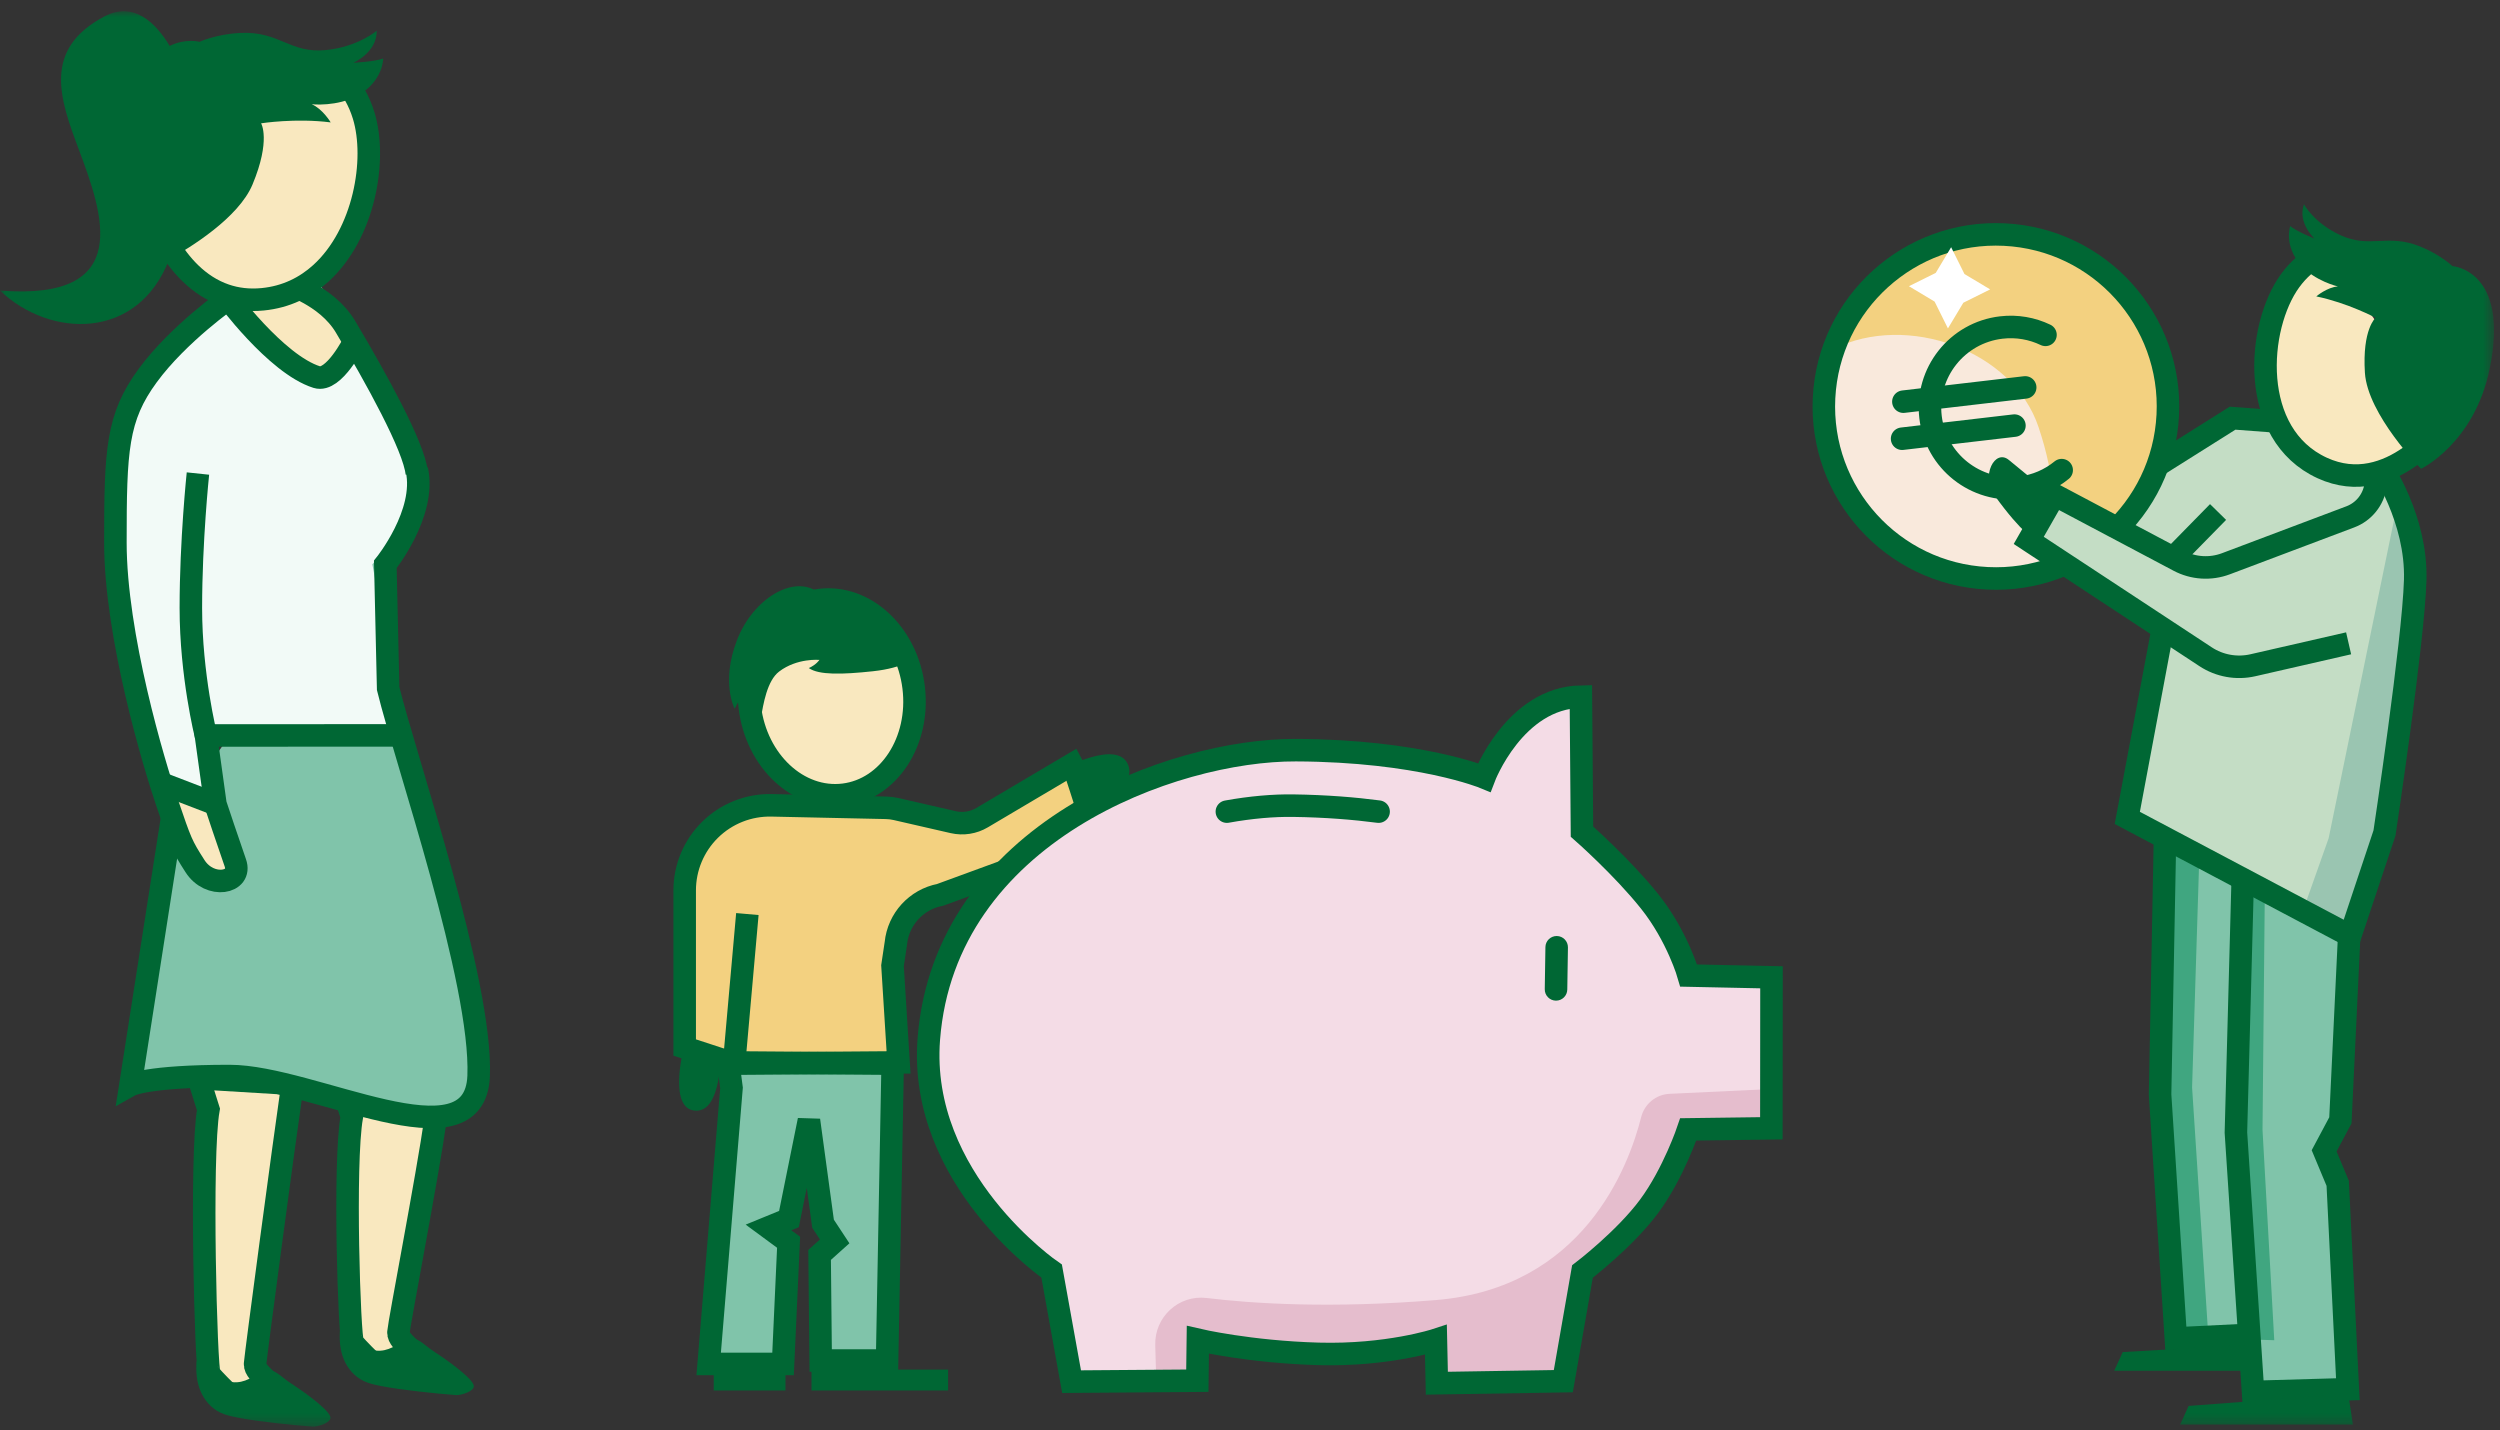 <?xml version="1.0" encoding="UTF-8"?>
<svg width="222px" height="127px" viewBox="0 0 222 127" version="1.1" xmlns="http://www.w3.org/2000/svg" xmlns:xlink="http://www.w3.org/1999/xlink">
    <rect x="0" y="0" width="222" height="127" fill="#333333" stroke="none"/>
    <title>illu_sparschwein-und-familie_polychrome</title>
    <defs>
        <polygon id="path-1" points="0 125.689 221.47 125.689 221.47 0 0 0"></polygon>
    </defs>
    <g id="Symbols" stroke="none" stroke-width="1" fill="none" fill-rule="evenodd">
        <g id="-familien--(Polychrom)-/-sparschwein" transform="translate(0, 1)">
            <polygon id="Fill-1" fill="#80c4aa" points="64.664 93.341 64.959 95.599 62.93 120.115 69.535 120.115 70.027 109.312 68.242 107.997 70.06 107.252 71.834 98.474 73.086 107.666 74.119 109.235 72.781 110.436 72.877 119.812 78.774 119.812 79.27 93.454"></polygon>
            <g id="Group-64">
                <path d="M81.131,60.035 C81.718,64.808 78.939,69.079 74.922,69.573 C70.905,70.067 67.173,66.597 66.586,61.824 C65.998,57.05 68.778,52.781 72.795,52.285 C76.812,51.791 80.544,55.261 81.131,60.035" id="Fill-2" fill="#f9e8bf"></path>
                <mask id="mask-2" fill="white">
                    <use xlink:href="#path-1"></use>
                </mask>
                <g id="Clip-5"></g>
                <polygon id="Fill-4" fill="#006734" mask="url(#mask-2)" points="63.38 122.475 69.75 122.475 69.75 121.05 63.38 121.05"></polygon>
                <polygon id="Fill-6" fill="#006734" mask="url(#mask-2)" points="72.062 122.475 84.192 122.475 84.192 120.62 72.062 120.62"></polygon>
                <path d="M81.178,57.401 C81.178,57.401 80.394,58.3 77.498,58.609 C74.778,58.899 72.722,58.957 71.822,58.325 C72.488,58.03 72.764,57.599 72.764,57.599 C72.764,57.599 70.782,57.413 69.183,58.637 C67.059,60.262 67.82,66.821 66.664,62.729 C65.508,58.637 67.634,52.284 74.364,52.717 C79.741,53.064 81.178,57.401 81.178,57.401" id="Fill-7" fill="#006734" mask="url(#mask-2)"></path>
                <path d="M95.189,66.883 L97.315,70.848 L90.194,75.946 C89.901,76.154 89.567,76.298 89.214,76.365 L83.485,78.464 C81.368,78.87 79.768,80.619 79.553,82.765 L79.254,84.754 L79.792,93.341 L65.185,93.454 L60.8,92.02 L60.8,78.065 C60.8,76.043 61.611,74.106 63.051,72.686 C64.505,71.252 66.477,70.469 68.518,70.513 L78.677,70.733 C78.979,70.739 79.279,70.777 79.574,70.844 L84.642,72.007 C85.519,72.208 86.438,72.065 87.211,71.607 L95.189,66.883 Z" id="Fill-8" fill="#f3d180" mask="url(#mask-2)"></path>
                <path d="M95.647,71.262 C95.647,71.262 101.081,69.375 100.194,66.965 C99.307,64.555 94.292,67.322 94.339,67.303 C94.387,67.284 95.647,71.262 95.647,71.262" id="Fill-9" fill="#006734" mask="url(#mask-2)"></path>
                <path d="M63.992,92.346 L60.655,92.346 C60.655,92.346 59.361,97.481 61.745,97.627 C64.129,97.774 63.992,92.346 63.992,92.346" id="Fill-10" fill="#006734" mask="url(#mask-2)"></path>
                <path d="M95.189,66.883 L97.315,70.848 L90.194,75.946 C89.901,76.154 89.567,76.298 89.214,76.365 L83.485,78.464 C81.368,78.87 79.768,80.619 79.553,82.765 L79.254,84.754 L79.792,93.341 L65.185,93.454 L60.8,92.02 L60.8,78.065 C60.8,76.043 61.611,74.106 63.051,72.686 C64.505,71.252 66.477,70.469 68.518,70.513 L78.677,70.733 C78.979,70.739 79.279,70.777 79.574,70.844 L84.642,72.007 C85.519,72.208 86.438,72.065 87.211,71.607 L95.189,66.883 Z" id="Stroke-11" stroke="#006734" stroke-width="2" mask="url(#mask-2)"></path>
                <path d="M72.686,51.625 C70.534,49.964 66.861,52.124 65.429,55.882 C63.997,59.641 65.239,61.929 65.239,61.929 L68.728,55.399 L72.686,51.625 Z" id="Fill-12" fill="#006734" mask="url(#mask-2)"></path>
                <polygon id="Stroke-13" stroke="#006734" stroke-width="2" mask="url(#mask-2)" points="64.664 93.341 64.959 95.599 62.93 120.115 69.535 120.115 70.027 109.312 68.242 107.997 70.06 107.252 71.834 98.474 73.086 107.666 74.119 109.235 72.781 110.436 72.877 119.812 78.774 119.812 79.27 93.454"></polygon>
                <path d="M81.131,60.035 C81.718,64.808 78.939,69.079 74.922,69.573 C70.905,70.067 67.173,66.597 66.586,61.824 C65.998,57.05 68.778,52.781 72.795,52.285 C76.812,51.791 80.544,55.261 81.131,60.035 Z" id="Stroke-14" stroke="#006734" stroke-width="2" mask="url(#mask-2)"></path>
                <path d="M93.385,111.871 L95.156,121.691 L106.323,121.606 L106.37,117.977 C106.37,117.977 110.959,119.052 117.082,119.224 C123.205,119.394 127.509,117.981 127.509,117.981 L127.592,121.829 L138.822,121.648 L140.523,111.909 C140.523,111.909 144.271,109.052 146.441,106.12 C148.611,103.188 149.915,99.29 149.915,99.29 L157.297,99.192 L157.309,85.784 L149.955,85.629 C149.955,85.629 148.962,82.139 146.492,79.049 C144.022,75.957 140.479,72.85 140.479,72.85 L140.383,60.861 C134.485,60.971 131.801,68.043 131.801,68.043 C131.801,68.043 126.028,65.657 115.078,65.614 C104.13,65.569 83.908,72.936 82.48,91.254 C81.504,103.746 93.385,111.871 93.385,111.871" id="Fill-15" fill="#F4DCE6" mask="url(#mask-2)"></path>
                <path d="M157.251,95.706 L148.256,96.132 C147.049,96.188 146.033,97.029 145.736,98.201 C144.603,102.691 140.544,113.383 127.494,114.447 C118.208,115.204 111.326,114.769 107.149,114.262 C104.67,113.96 102.516,115.947 102.586,118.444 L102.683,121.891 L106.564,121.966 L106.513,118.069 C112.599,120.182 122.138,119.787 127.323,118.267 L127.752,122 L138.678,121.556 L140.696,111.953 C145.313,109.116 149.018,102.977 150.024,99.225 L156.89,99.402 L157.251,95.706 Z" id="Fill-16" fill="#E5BDCD" mask="url(#mask-2)"></path>
                <path d="M138.175,87.858 L138.159,87.858 C137.608,87.849 137.166,87.395 137.175,86.842 L137.233,83.102 C137.241,82.555 137.688,82.118 138.233,82.118 L138.248,82.118 C138.8,82.127 139.241,82.581 139.233,83.133 L139.175,86.874 C139.166,87.421 138.72,87.858 138.175,87.858" id="Fill-17" fill="#006734" mask="url(#mask-2)"></path>
                <path d="M93.385,111.871 L95.156,121.691 L106.323,121.606 L106.37,117.977 C106.37,117.977 110.959,119.052 117.082,119.224 C123.205,119.394 127.509,117.981 127.509,117.981 L127.592,121.829 L138.822,121.648 L140.523,111.909 C140.523,111.909 144.271,109.052 146.441,106.12 C148.611,103.188 149.915,99.29 149.915,99.29 L157.297,99.192 L157.309,85.784 L149.955,85.629 C149.955,85.629 148.962,82.139 146.492,79.049 C144.022,75.957 140.479,72.85 140.479,72.85 L140.383,60.861 C134.485,60.971 131.801,68.043 131.801,68.043 C131.801,68.043 126.028,65.657 115.078,65.614 C104.13,65.569 83.908,72.936 82.48,91.254 C81.504,103.746 93.385,111.871 93.385,111.871 Z" id="Stroke-18" stroke="#006734" stroke-width="2" mask="url(#mask-2)"></path>
                <path d="M122.42,71.073 C120.286,70.793 117.759,70.584 114.85,70.542 C113.088,70.516 111.077,70.688 108.945,71.073" id="Stroke-19" stroke="#006734" stroke-width="2" stroke-linecap="round" mask="url(#mask-2)"></path>
                <line x1="65.185" y1="93.454" x2="66.366" y2="80.168" id="Stroke-20" stroke="#006734" stroke-width="2" mask="url(#mask-2)"></line>
                <path d="M187.861,45.821 L191.66,40.282 L198.606,35.984 L211.544,40.076 C211.544,40.076 213.79,43.123 214.511,48.576 C215.232,54.028 211.706,72.953 211.706,72.953 L208.657,82.254 L188.903,71.629 L193.343,49.118 L187.861,45.821 Z" id="Fill-21" fill="#C4DDC5" mask="url(#mask-2)"></path>
                <polygon id="Fill-22" fill="#80c4aa" mask="url(#mask-2)" points="192.22 73.673 191.739 95.965 193.022 117.615 199.517 117.375 200.239 122.266 208.497 122.347 207.587 104.08 206.384 101.194 207.827 98.486 208.657 82.253"></polygon>
                <path d="M212.879,43.762 L206.785,73.431 L204.54,79.765 L208.549,81.85 L211.115,74.954 C211.115,74.954 216.808,44.724 212.879,43.762" id="Fill-23" fill="#9AC5B1" mask="url(#mask-2)"></path>
                <path d="M206.717,21.341 C206.717,21.341 204.901,21.805 203.353,23.94 C200.389,28.026 199.686,37.562 206.215,40.558 C212.344,43.37 217.109,36.466 217.109,36.466 L206.717,21.341 Z" id="Fill-24" fill="#f9e8bf" mask="url(#mask-2)"></path>
                <polygon id="Fill-25" fill="#40a680" mask="url(#mask-2)" points="192.171 74.471 195.298 75.113 194.657 95.56 196.101 117.692 192.973 117.692 191.609 95.32"></polygon>
                <polygon id="Fill-26" fill="#40a680" mask="url(#mask-2)" points="198.955 76.721 201.12 77.763 200.911 99.329 201.954 118.012 199.548 117.932 198.506 99.168"></polygon>
                <polyline id="Stroke-27" stroke="#006734" stroke-width="2" mask="url(#mask-2)" points="208.609 82.089 207.827 98.486 206.383 101.193 207.588 104.08 208.489 122.362 200.07 122.603 198.549 99.569 199.155 77.041"></polyline>
                <path d="M206.717,21.341 C206.717,21.341 204.901,21.805 203.353,23.94 C200.389,28.026 199.686,37.562 206.215,40.558 C212.344,43.37 217.109,36.466 217.109,36.466" id="Stroke-28" stroke="#006734" stroke-width="2" mask="url(#mask-2)"></path>
                <path d="M204.594,17.14 C204.594,17.14 205.446,18.772 207.791,19.866 C210.465,21.112 211.953,19.705 214.907,20.886 C216.698,21.602 217.776,22.631 217.776,22.631 C217.776,22.631 222.898,22.978 221.079,31.768 C219.715,38.369 214.991,40.629 214.991,40.629 C214.991,40.629 210.239,35.829 210.003,32.092 C209.76,28.225 210.954,27.217 210.954,27.217 C210.954,27.217 208.477,25.898 205.686,25.32 C205.686,25.32 206.646,24.505 207.606,24.436 C207.606,24.436 205.573,23.973 204.319,22.543 C202.77,20.778 203.371,19.08 203.371,19.08 C203.94,19.553 205.529,20.19 205.529,20.19 C205.529,20.19 203.993,18.791 204.594,17.14" id="Fill-29" fill="#006734" mask="url(#mask-2)"></path>
                <path d="M211.424,40.411 C211.424,40.411 214.631,45.062 214.471,50.516 C214.311,55.968 211.744,72.968 211.744,72.968 L208.697,82.108 L188.903,71.629 L192.05,54.858" id="Stroke-30" stroke="#006734" stroke-width="2" mask="url(#mask-2)"></path>
                <polyline id="Stroke-31" stroke="#006734" stroke-width="2" mask="url(#mask-2)" points="202.268 36.436 198.251 36.134 191.66 40.282"></polyline>
                <polyline id="Stroke-32" stroke="#006734" stroke-width="2" mask="url(#mask-2)" points="199.348 117.551 193.214 117.852 191.815 96.201 192.251 73.429"></polyline>
                <polygon id="Fill-33" fill="#006734" mask="url(#mask-2)" points="193.599 125.499 208.934 125.499 208.529 122.778 194.351 123.846"></polygon>
                <polygon id="Fill-34" fill="#006734" mask="url(#mask-2)" points="187.745 120.719 199.727 120.719 199.321 118.433 188.496 119.065"></polygon>
                <path d="M161.979,34.274 C161.556,42.702 168.046,49.878 176.475,50.299 C184.903,50.722 192.078,44.233 192.5,35.804 C192.923,27.376 186.433,20.201 178.005,19.778 C169.577,19.356 162.402,25.845 161.979,34.274" id="Fill-35" fill="#F9E9DC" mask="url(#mask-2)"></path>
                <path d="M181.024,36.931 C184.096,46.13 180.827,49.305 180.827,49.305 C182.857,49.866 192.225,46.38 192.5,35.804 C192.988,17.099 167.577,14.312 162.837,29.975 C169.339,26.757 178.734,30.081 181.024,36.931" id="Fill-36" fill="#f3d180" mask="url(#mask-2)"></path>
                <path d="M161.976,34.327 C161.554,42.755 168.043,49.931 176.472,50.352 C184.9,50.775 192.076,44.285 192.498,35.856 C192.92,27.428 186.431,20.253 178.002,19.831 C169.574,19.407 162.399,25.898 161.976,34.327 Z" id="Stroke-37" stroke="#006734" stroke-width="2" mask="url(#mask-2)"></path>
                <path d="M183.077,40.747 C182.054,41.584 180.788,42.148 179.378,42.312 C175.448,42.772 171.89,39.959 171.431,36.029 C170.972,32.101 173.785,28.542 177.714,28.083 C179.109,27.92 180.459,28.17 181.639,28.735" id="Stroke-38" stroke="#006734" stroke-width="2" stroke-linecap="round" mask="url(#mask-2)"></path>
                <line x1="169.02" y1="34.668" x2="179.837" y2="33.403" id="Stroke-39" stroke="#006734" stroke-width="2" stroke-linecap="round" mask="url(#mask-2)"></line>
                <line x1="168.906" y1="37.959" x2="178.881" y2="36.793" id="Stroke-40" stroke="#006734" stroke-width="2" stroke-linecap="round" mask="url(#mask-2)"></line>
                <polygon id="Fill-41" fill="#FFFFFF" mask="url(#mask-2)" points="174.444 23.333 173.261 20.952 171.894 23.233 169.512 24.416 171.794 25.782 172.977 28.163 174.344 25.883 176.725 24.699"></polygon>
                <path d="M182.045,42.835 C182.045,42.835 179.622,40.881 178.397,39.853 C177.148,38.805 175.872,41.273 177.106,42.983 C179.633,46.489 180.744,46.933 180.744,46.933 L182.045,42.835 Z" id="Fill-42" fill="#006734" mask="url(#mask-2)"></path>
                <polygon id="Fill-43" fill="#C4DDC5" mask="url(#mask-2)" points="182.357 43.203 180.272 46.892 196.309 57.718 201.092 47.85 195.855 49.986"></polygon>
                <path d="M208.557,56.127 L200.058,58.074 C198.611,58.405 197.091,58.132 195.851,57.315 L180.152,46.986 L182.456,42.957 L193.476,48.796 C194.767,49.481 196.29,49.577 197.659,49.062 L208.709,44.896 C209.913,44.442 210.774,43.367 210.953,42.093 L211.144,40.731" id="Stroke-44" stroke="#006734" stroke-width="2" mask="url(#mask-2)"></path>
                <line x1="196.964" y1="44.466" x2="193.018" y2="48.49" id="Stroke-45" stroke="#006734" stroke-width="2" mask="url(#mask-2)"></line>
                <path d="M30.367,95.381 L38.71,98.184 C37.919,103.656 35.458,116.369 35.382,117.305 C35.305,118.241 37.626,119.359 37.125,120.06 C36.782,120.539 34.96,120.608 34.371,120.633 C34.157,120.642 33.936,120.65 33.736,120.573 C33.554,120.503 33.404,120.368 33.263,120.234 C32.793,119.787 31.744,118.739 31.331,118.241 C31.027,117.874 30.502,102.323 31.241,98.157 L30.367,95.381 Z" id="Fill-46" fill="#f9e8bf" mask="url(#mask-2)"></path>
                <path d="M30.367,95.381 L38.71,98.184 C37.919,103.656 35.458,116.369 35.382,117.305 C35.305,118.241 37.626,119.359 37.125,120.06 C36.782,120.539 34.96,120.608 34.371,120.633 C34.157,120.642 33.936,120.65 33.736,120.573 C33.554,120.503 33.404,120.368 33.263,120.234 C32.793,119.787 31.744,118.739 31.331,118.241 C31.027,117.874 30.502,102.323 31.241,98.157 L30.367,95.381 Z" id="Stroke-47" stroke="#006734" stroke-width="2" mask="url(#mask-2)"></path>
                <path d="M38.605,119.063 C39.316,119.515 41.793,121.22 42.058,121.986 C42.244,122.521 40.927,122.916 40.501,122.884 C38.771,122.758 35.583,122.423 33.884,122.088 C33.345,121.982 32.798,121.874 32.307,121.64 C31.471,121.244 30.855,120.505 30.521,119.686 C30.187,118.866 30.119,117.968 30.189,117.093 C30.89,117.715 31.612,118.351 32.501,118.707 C33.754,119.208 34.576,118.867 35.602,118.219 C36.968,117.357 37.379,118.283 38.605,119.063" id="Fill-48" fill="#006734" mask="url(#mask-2)"></path>
                <path d="M17.636,94.74 L25.979,95.246 C25.188,100.719 22.727,119.173 22.651,120.108 C22.574,121.045 24.895,122.162 24.394,122.863 C24.051,123.343 22.229,123.411 21.64,123.436 C21.426,123.445 21.205,123.454 21.005,123.377 C20.823,123.306 20.673,123.172 20.532,123.037 C20.062,122.591 19.012,121.543 18.6,121.045 C18.296,120.677 17.77,101.681 18.51,97.515 L17.636,94.74 Z" id="Fill-49" fill="#f9e8bf" mask="url(#mask-2)"></path>
                <path d="M17.636,94.74 L25.979,95.246 C25.188,100.719 22.727,119.173 22.651,120.108 C22.574,121.045 24.895,122.162 24.394,122.863 C24.051,123.343 22.229,123.411 21.64,123.436 C21.426,123.445 21.205,123.454 21.005,123.377 C20.823,123.306 20.673,123.172 20.532,123.037 C20.062,122.591 19.012,121.543 18.6,121.045 C18.296,120.677 17.77,101.681 18.51,97.515 L17.636,94.74 Z" id="Stroke-50" stroke="#006734" stroke-width="2" mask="url(#mask-2)"></path>
                <path d="M25.873,121.866 C26.584,122.319 29.061,124.023 29.326,124.789 C29.511,125.324 28.195,125.719 27.769,125.687 C26.039,125.561 22.851,125.226 21.151,124.891 C20.612,124.785 20.066,124.677 19.575,124.443 C18.739,124.047 18.122,123.308 17.789,122.489 C17.455,121.669 17.386,120.771 17.457,119.896 C18.158,120.518 18.879,121.154 19.768,121.51 C21.021,122.011 21.844,121.67 22.87,121.022 C24.236,120.16 24.647,121.086 25.873,121.866" id="Fill-51" fill="#006734" mask="url(#mask-2)"></path>
                <path d="M37.016,40.713 C37.873,44.588 34.216,49.115 34.216,49.115 L34.468,60.143 C36.007,66.452 42.831,86.186 42.503,94.552 C42.183,102.724 27.762,94.552 20.391,94.552 C13.021,94.552 11.579,95.36 11.579,95.36 L15.287,71.587" id="Fill-52" fill="#80c4aa" mask="url(#mask-2)"></path>
                <path d="M10.247,47.18 C10.247,38.948 10.379,36.081 13.118,32.347 C15.856,28.613 20.391,25.457 20.391,25.457 L27.592,22.981 C27.592,22.981 36.633,37.127 37.016,41.05 C37.314,44.122 33.067,49.116 33.067,49.116 L35.867,64.304 L18.285,64.309 L19.13,70.403 C19.282,70.862 20.316,73.969 20.896,75.618 C21.536,77.435 18.629,77.962 17.317,75.914 C16.133,74.065 16.049,73.83 14.847,70.302 C13.645,66.775 10.247,55.411 10.247,47.18" id="Fill-53" fill="#f2faf7" mask="url(#mask-2)"></path>
                <path d="M19.636,70.365 C19.636,70.365 20.464,74.02 20.927,75.891 C21.399,77.798 17.979,77.826 16.768,75.576 C14.286,70.967 13.893,68.393 13.893,68.393 L19.636,70.365 Z" id="Fill-54" fill="#f9e8bf" mask="url(#mask-2)"></path>
                <polygon id="Fill-55" fill="#f9e8bf" mask="url(#mask-2)" points="20.942 26.401 28.131 32.488 31.427 28.368 26.724 24.537"></polygon>
                <path d="M37.016,40.713 C37.873,44.588 34.216,49.115 34.216,49.115 L34.468,60.143 C36.007,66.452 42.831,86.186 42.503,94.552 C42.183,102.724 27.762,94.552 20.391,94.552 C13.021,94.552 11.579,95.36 11.579,95.36 L15.287,71.587" id="Stroke-56" stroke="#006734" stroke-width="2" mask="url(#mask-2)"></path>
                <path d="M17.577,41.05 C17.577,41.05 16.948,47.006 16.948,52.988 C16.948,58.972 18.285,64.309 18.285,64.309" id="Stroke-57" stroke="#006734" stroke-width="2" mask="url(#mask-2)"></path>
                <path d="M35.867,64.304 L18.285,64.309 L19.13,70.403 C19.282,70.862 20.316,73.969 20.896,75.618 C21.536,77.435 18.629,77.962 17.317,75.914 C16.133,74.065 16.049,73.83 14.846,70.302 C13.645,66.775 10.247,55.411 10.247,47.18 C10.247,38.948 10.379,36.081 13.118,32.347 C15.856,28.613 20.39,25.457 20.39,25.457 L25.295,24.129 C25.295,24.129 28.978,25.151 30.688,28.026 C33.345,32.492 36.782,38.663 37.015,41.05" id="Stroke-58" stroke="#006734" stroke-width="2" mask="url(#mask-2)"></path>
                <path d="M28.61,4.369 C28.61,4.369 31.451,6.486 32.298,9.27 C33.919,14.6 31.22,24.802 23.329,25.578 C15.922,26.305 13.437,17.387 13.437,17.387 L28.61,4.369 Z" id="Fill-59" fill="#f9e8bf" mask="url(#mask-2)"></path>
                <path d="M29.724,5.348 C29.724,5.348 31.452,6.486 32.298,9.27 C33.493,13.198 32.341,19.772 28.495,23.269 C27.121,24.517 25.405,25.373 23.329,25.577 C22.091,25.699 20.992,25.551 20.017,25.22 C15.161,23.573 13.437,17.386 13.437,17.386" id="Stroke-60" stroke="#006734" stroke-width="2" mask="url(#mask-2)"></path>
                <path d="M6.987,12.245 C5.306,7.763 3.759,3.4 9.24,0.476 C11.801,-0.889 13.748,0.9 15.067,3.076 C16.494,2.381 17.722,2.712 17.722,2.712 C17.722,2.712 19.216,2.026 21.341,1.925 C24.849,1.756 25.736,3.78 28.973,3.443 C31.814,3.147 33.451,1.728 33.451,1.728 C33.483,3.668 31.378,4.574 31.378,4.574 C31.378,4.574 33.264,4.481 34.028,4.194 C34.028,4.194 34.045,6.181 31.793,7.465 C29.969,8.505 27.682,8.257 27.682,8.257 C28.659,8.675 29.366,9.87 29.366,9.87 C26.247,9.469 23.187,9.951 23.187,9.951 C23.187,9.951 24.07,11.434 22.424,15.382 C21.187,18.346 16.884,20.989 15.024,22.023 C12.249,29.274 4.439,29.034 0,24.802 C11.935,25.745 9.143,17.997 6.987,12.245" id="Fill-61" fill="#006734" mask="url(#mask-2)"></path>
                <path d="M20.017,25.22 C20.017,25.22 24.492,31.342 28.131,32.488 C29.63,32.959 31.428,29.383 31.428,29.383" id="Stroke-62" stroke="#006734" stroke-width="2" mask="url(#mask-2)"></path>
                <line x1="13.893" y1="68.393" x2="19.13" y2="70.403" id="Stroke-63" stroke="#006734" stroke-width="2" mask="url(#mask-2)"></line>
            </g>
        </g>
    </g>
</svg>